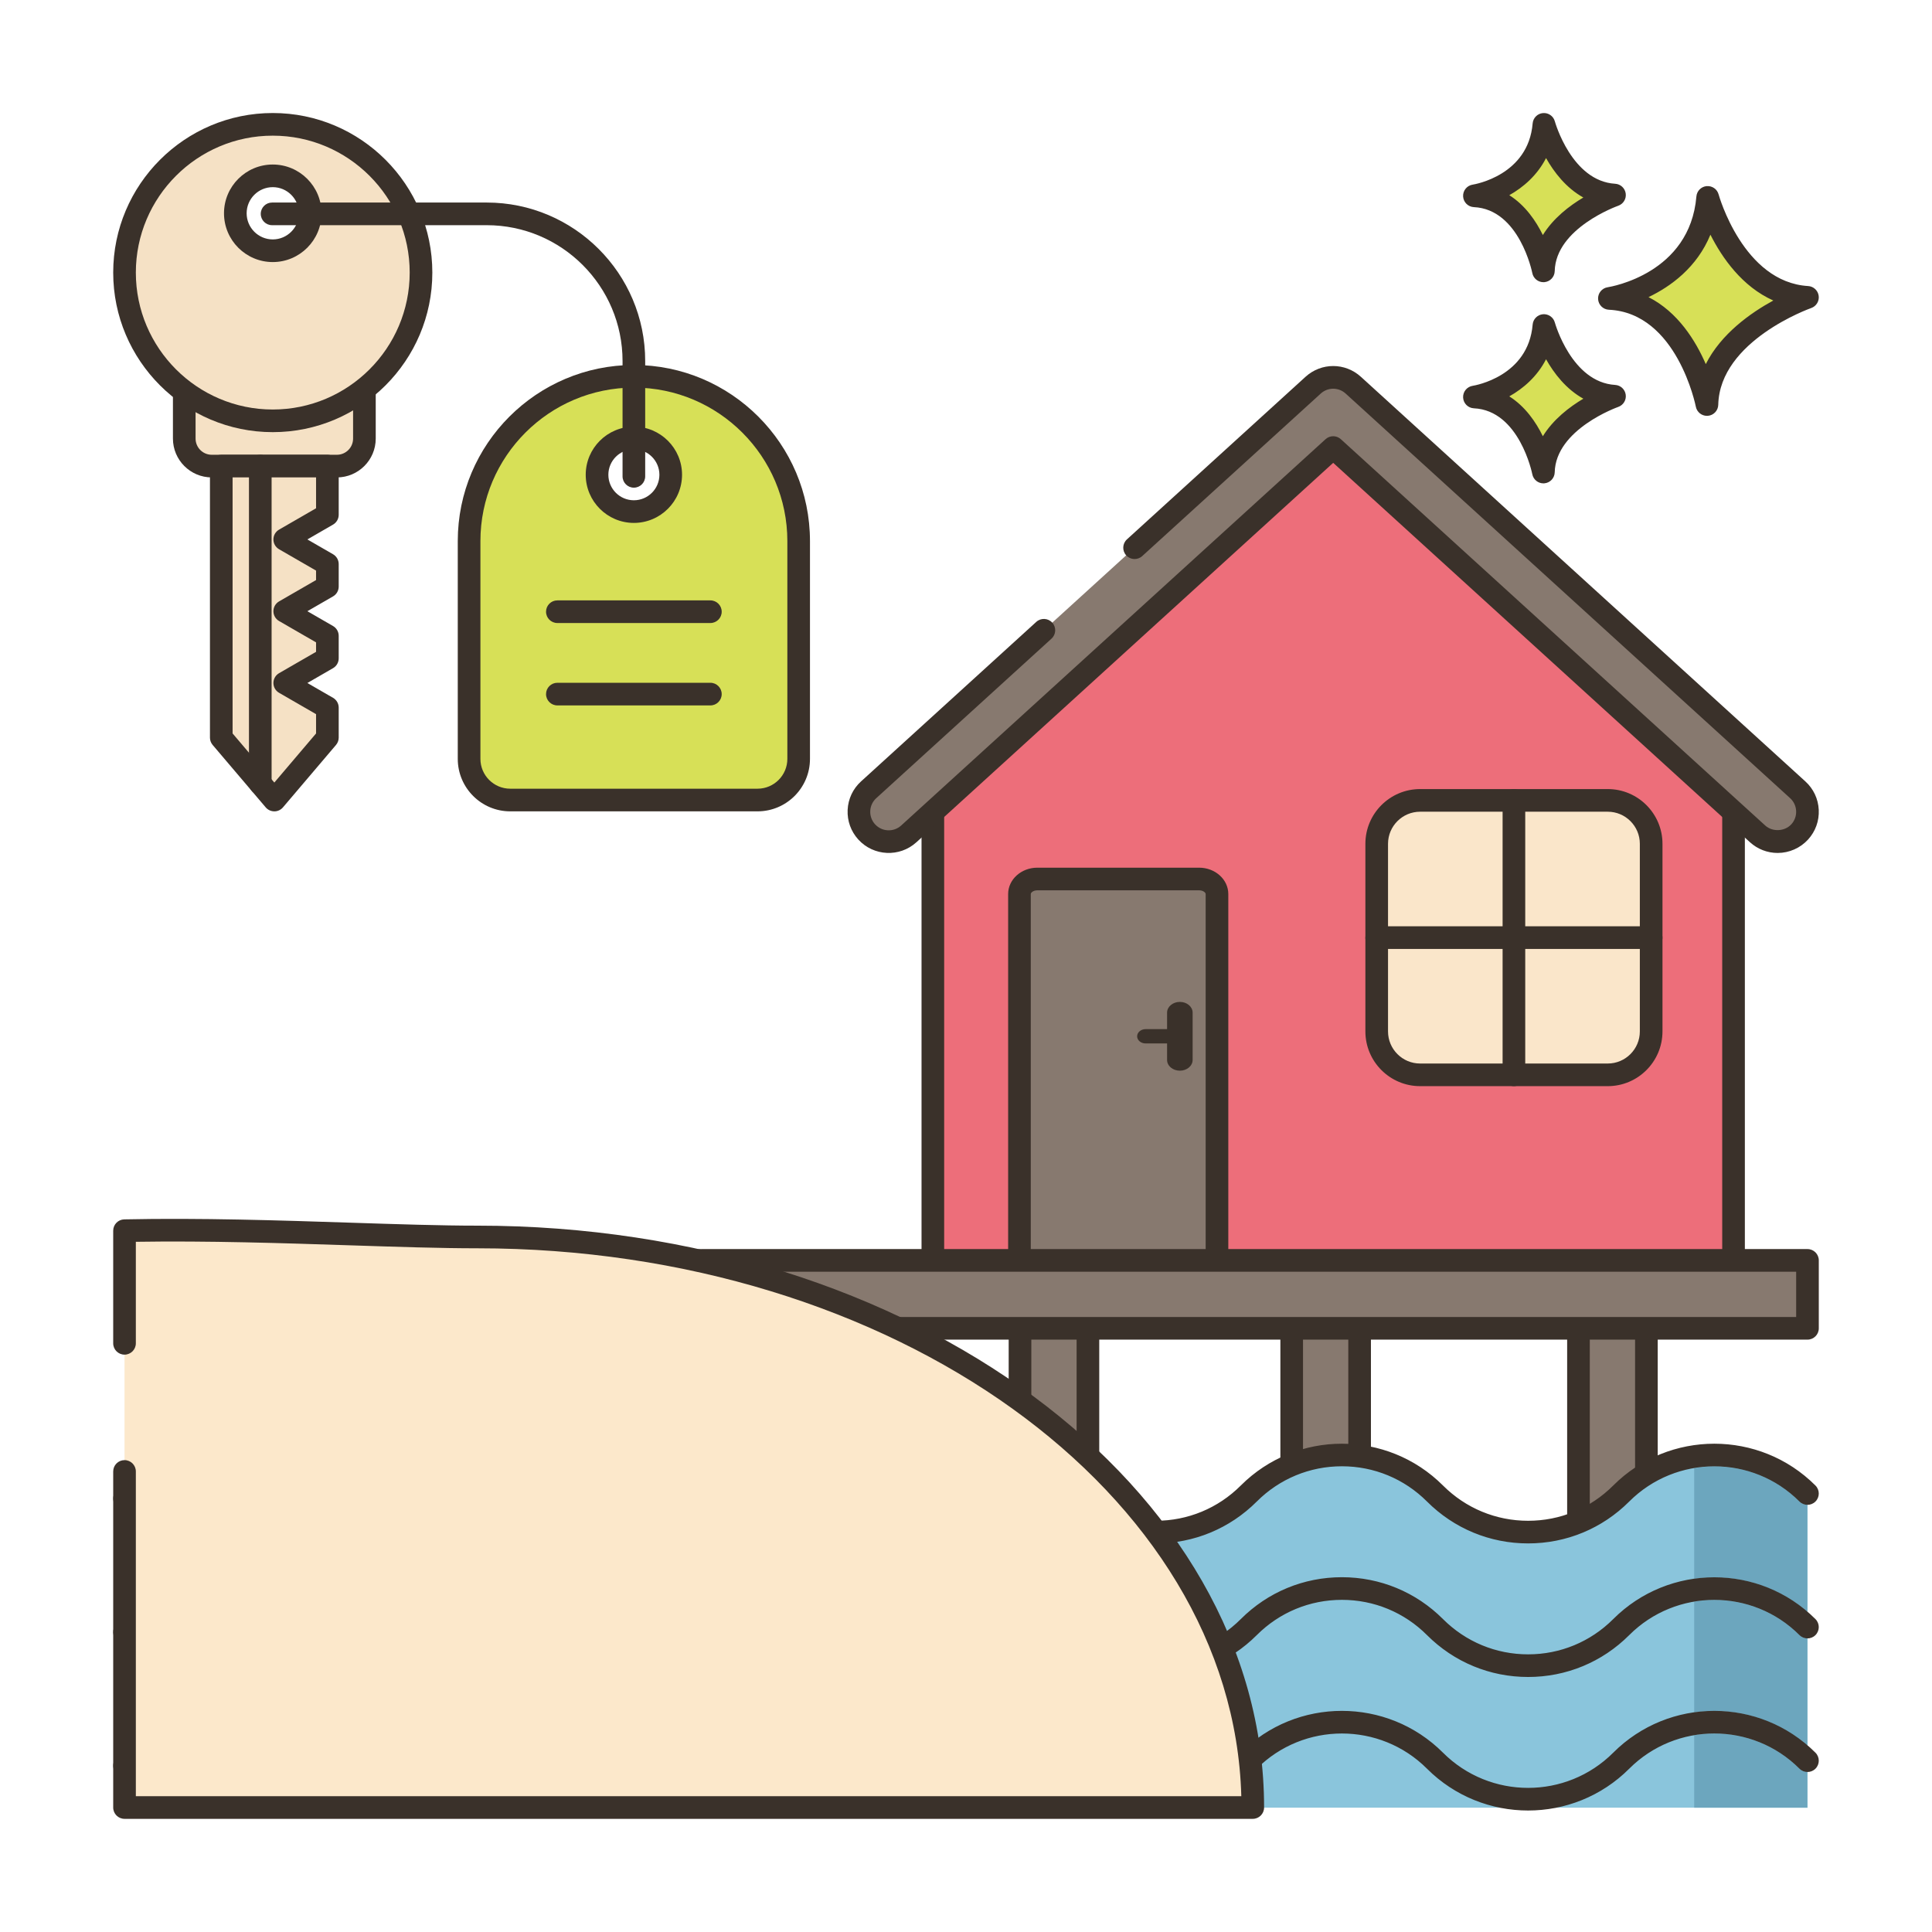 <svg id="Layer_1" height="512" viewBox="0 0 256 256" width="512" xmlns="http://www.w3.org/2000/svg"><g><path d="m229.703 102.248v66.953h-106.095v-66.953l53.048-48.29z" fill="#ed6e7a"/><path d="m229.703 170.701h-106.095c-.829 0-1.5-.671-1.5-1.5v-66.953c0-.422.178-.825.49-1.109l53.048-48.291c.572-.521 1.447-.521 2.02 0l53.047 48.291c.312.284.49.687.49 1.109v66.953c0 .829-.671 1.5-1.5 1.5zm-104.595-3h103.095v-64.79l-51.547-46.925-51.548 46.925z" fill="#3a312a"/><path d="m138.322 83.512-23.219 21.137c-1.614 1.469-1.731 3.967-.262 5.581 1.469 1.613 3.967 1.73 5.58.262l56.235-51.192 56.235 51.191c.757.689 1.709 1.029 2.658 1.029 1.073 0 2.143-.435 2.922-1.291 1.469-1.613 1.352-4.112-.262-5.581l-58.894-53.612c-1.507-1.372-3.811-1.372-5.318 0l-23.659 21.537z" fill="#87796f"/><path d="m235.548 113.021c-1.36 0-2.663-.504-3.668-1.42l-55.225-50.272-55.225 50.273c-2.223 2.023-5.677 1.861-7.699-.361-.98-1.077-1.482-2.47-1.415-3.925.068-1.455.699-2.796 1.776-3.775l23.219-21.137c.612-.559 1.562-.514 2.119.1.558.613.513 1.562-.1 2.119l-23.219 21.137c-.484.44-.768 1.043-.798 1.697-.031.654.195 1.281.636 1.765.909.999 2.462 1.071 3.461.162l56.235-51.191c.572-.521 1.447-.521 2.02 0l56.235 51.191c.962.877 2.585.798 3.462-.163.44-.483.666-1.11.635-1.764s-.314-1.256-.798-1.697l-58.894-53.612c-.941-.856-2.358-.855-3.299 0l-23.659 21.538c-.614.557-1.562.513-2.119-.1-.558-.613-.513-1.562.1-2.119l23.659-21.538c2.092-1.904 5.246-1.905 7.338 0l58.894 53.612c1.077.979 1.708 2.32 1.775 3.775.068 1.454-.434 2.848-1.414 3.925-1.032 1.131-2.501 1.78-4.032 1.78z" fill="#3a312a"/><path d="m213.036 142.421h-24.864c-3.176 0-5.751-2.575-5.751-5.751v-24.864c0-3.176 2.575-5.75 5.751-5.75h24.864c3.176 0 5.75 2.575 5.75 5.75v24.864c0 3.177-2.575 5.751-5.75 5.751z" fill="#fae6ca"/><path d="m213.036 143.921h-24.864c-3.998 0-7.251-3.253-7.251-7.251v-24.864c0-3.998 3.252-7.25 7.251-7.25h24.864c3.998 0 7.251 3.252 7.251 7.25v24.864c-.001 3.999-3.253 7.251-7.251 7.251zm-24.864-36.364c-2.344 0-4.251 1.907-4.251 4.25v24.864c0 2.344 1.907 4.251 4.251 4.251h24.864c2.344 0 4.251-1.907 4.251-4.251v-24.864c0-2.344-1.907-4.25-4.251-4.25z" fill="#3a312a"/><path d="m200.602 143.921c-.829 0-1.5-.671-1.5-1.5v-36.365c0-.829.671-1.5 1.5-1.5s1.5.671 1.5 1.5v36.365c0 .829-.671 1.5-1.5 1.5z" fill="#3a312a"/><path d="m218.785 125.739h-36.365c-.829 0-1.5-.671-1.5-1.5s.671-1.5 1.5-1.5h36.365c.829 0 1.5.671 1.5 1.5s-.672 1.5-1.5 1.5z" fill="#3a312a"/><path d="m135.084 166.704c0 1.1 1.06 1.991 2.367 1.991h21.439c1.307 0 2.367-.891 2.367-1.991v-48.241c0-1.099-1.06-1.991-2.367-1.991h-21.439c-1.307 0-2.367.891-2.367 1.991z" fill="#87796f"/><g fill="#3a312a"><path d="m158.89 170.195h-21.439c-2.132 0-3.867-1.566-3.867-3.491v-48.241c0-1.925 1.734-3.491 3.867-3.491h21.439c2.132 0 3.867 1.566 3.867 3.491v48.241c0 1.925-1.734 3.491-3.867 3.491zm-21.439-52.223c-.521 0-.867.295-.867.491v48.241c0 .195.346.491.867.491h21.439c.521 0 .867-.296.867-.491v-48.241c0-.195-.346-.491-.867-.491z"/><path d="m156.337 141.871c.935 0 1.693-.638 1.693-1.424v-6.266c0-.786-.758-1.424-1.693-1.424-.935 0-1.693.637-1.693 1.424v6.266c-.001.787.757 1.424 1.693 1.424z"/><path d="m157.337 140.732c.312 0 .564-.213.564-.475v-.57c0-.262-.253-.475-.564-.475-.312 0-.564.213-.564.475v.57c-.001.263.252.475.564.475z"/><path d="m157.901 137.314c0-.524-.505-.949-1.129-.949h-4.967c-.623 0-1.129.425-1.129.949 0 .524.505.949 1.129.949h4.967c.623.001 1.129-.424 1.129-.949z"/></g><path d="m135.156 167.508h9v39h-9z" fill="#87796f"/><path d="m144.156 208.008h-9c-.829 0-1.5-.671-1.5-1.5v-39c0-.829.671-1.5 1.5-1.5h9c.829 0 1.5.671 1.5 1.5v39c0 .828-.672 1.5-1.5 1.5zm-7.5-3h6v-36h-6z" fill="#3a312a"/><path d="m171.156 167.508h9v39h-9z" fill="#87796f"/><path d="m180.156 208.008h-9c-.829 0-1.5-.671-1.5-1.5v-39c0-.829.671-1.5 1.5-1.5h9c.829 0 1.5.671 1.5 1.5v39c0 .828-.672 1.5-1.5 1.5zm-7.5-3h6v-36h-6z" fill="#3a312a"/><path d="m209.156 167.508h9v39h-9z" fill="#87796f"/><path d="m218.156 208.008h-9c-.829 0-1.5-.671-1.5-1.5v-39c0-.829.671-1.5 1.5-1.5h9c.829 0 1.5.671 1.5 1.5v39c0 .828-.672 1.5-1.5 1.5zm-7.5-3h6v-36h-6z" fill="#3a312a"/><path d="m239.5 176.008v-9h-146.5c-4.971 0-9 4.029-9 9z" fill="#87796f"/><path d="m239.5 177.508h-155.5c-.829 0-1.5-.671-1.5-1.5 0-5.789 4.71-10.5 10.5-10.5h146.5c.829 0 1.5.671 1.5 1.5v9c0 .828-.671 1.5-1.5 1.5zm-153.849-3h152.349v-6h-145c-3.622 0-6.652 2.581-7.349 6z" fill="#3a312a"/><path d="m239.495 239.524v-41.619c-6.812-6.823-17.855-6.823-24.667 0l-.073.073c-3.401 3.349-7.839 5.039-12.266 5.039-4.407 0-8.803-1.659-12.183-4.967-.052-.041-.104-.093-.156-.145-3.401-3.411-7.87-5.122-12.339-5.122s-8.938 1.711-12.339 5.122c-.073.073-.145.145-.228.218-3.37 3.256-7.735 4.894-12.111 4.894-4.334 0-8.668-1.607-12.028-4.821-.104-.094-.207-.187-.311-.291-3.401-3.411-7.87-5.122-12.339-5.122-4.458 0-8.927 1.711-12.339 5.122-.124.124-.249.249-.384.373-3.349 3.152-7.652 4.739-11.955 4.739-4.262 0-8.523-1.566-11.872-4.676-.156-.145-.311-.29-.456-.435-3.411-3.411-7.88-5.122-12.339-5.122-4.469 0-8.928 1.711-12.339 5.122l-.301.291c-.073.072-.156.155-.239.228-6.709 6.47-17.357 6.533-24.128.073l-.757-.715c-7.051-6.72-18.239-6.367-24.843.788v40.955h222.992z" fill="#8ac5dc"/><path d="m239.49 199.404v14.17c-4.25-3.65-9.75-5.12-15-4.38v-14.66c4.92-.84 10.16.64 13.95 4.43.29.29.67.44 1.05.44z" fill="#6ca6be"/><path d="m239.49 217.104v14.17c-4.25-3.65-9.75-5.12-15-4.38v-14.66c4.92-.84 10.16.64 13.95 4.43.29.29.67.43 1.05.44z" fill="#6ca6be"/><path d="m239.49 234.804v4.72h-15v-9.59c4.92-.84 10.16.64 13.95 4.43.29.29.67.43 1.05.44z" fill="#6ca6be"/><path d="m54.137 204.854c-4.686.001-9.375-1.752-13.07-5.271l-.755-.72c-3.117-2.968-7.197-4.535-11.506-4.391-4.303.137-8.282 1.953-11.204 5.114-.563.609-1.511.646-2.12.083-.608-.563-.646-1.512-.083-2.12 3.472-3.756 8.199-5.914 13.311-6.076 5.118-.163 9.967 1.69 13.67 5.217l.756.72c6.32 6.019 16.105 5.9 22.276-.272l.298-.298c3.579-3.579 8.337-5.55 13.398-5.55 5.062 0 9.82 1.971 13.398 5.55 3.012 3.012 7.018 4.671 11.277 4.671 4.26 0 8.265-1.659 11.277-4.671 7.388-7.388 19.41-7.388 26.797 0 3.012 3.012 7.018 4.671 11.277 4.671 4.26 0 8.265-1.659 11.277-4.671 7.388-7.388 19.41-7.388 26.797 0 3.012 3.012 7.018 4.671 11.277 4.671 4.26 0 8.265-1.659 11.277-4.671 7.388-7.388 19.41-7.388 26.797 0 .586.585.586 1.536 0 2.121-.586.586-1.535.586-2.121 0-6.219-6.218-16.336-6.218-22.555 0-3.579 3.579-8.337 5.55-13.398 5.55s-9.82-1.971-13.398-5.55c-3.012-3.012-7.017-4.671-11.277-4.671s-8.265 1.659-11.277 4.671c-3.579 3.579-8.337 5.55-13.398 5.55-5.062 0-9.82-1.971-13.398-5.55-6.218-6.219-16.335-6.218-22.555 0-3.579 3.579-8.337 5.55-13.398 5.55s-9.82-1.971-13.398-5.55c-3.012-3.012-7.017-4.671-11.277-4.671s-8.265 1.659-11.277 4.671l-.298.298c-3.726 3.725-8.559 5.595-13.397 5.595z" fill="#3a312a"/><path d="m54.137 222.553c-4.686 0-9.375-1.752-13.07-5.271l-.755-.72c-3.117-2.968-7.197-4.533-11.506-4.391-4.303.137-8.282 1.953-11.204 5.114-.563.608-1.511.646-2.12.083-.608-.563-.646-1.511-.083-2.12 3.472-3.756 8.199-5.914 13.311-6.077 5.118-.158 9.967 1.69 13.671 5.217l.755.72c6.32 6.019 16.105 5.898 22.276-.272l.299-.298c3.578-3.578 8.336-5.549 13.397-5.549 5.062 0 9.82 1.971 13.398 5.55 3.012 3.012 7.018 4.671 11.277 4.671 4.26 0 8.265-1.659 11.277-4.671 7.388-7.388 19.41-7.388 26.797 0 3.012 3.012 7.018 4.671 11.277 4.671 4.26 0 8.265-1.659 11.277-4.671 3.579-3.579 8.337-5.55 13.398-5.55 5.062 0 9.82 1.971 13.398 5.55 3.012 3.012 7.018 4.671 11.277 4.671 4.26 0 8.265-1.659 11.277-4.671 7.388-7.388 19.41-7.388 26.797 0 .586.586.586 1.536 0 2.121-.586.586-1.535.586-2.121 0-6.219-6.218-16.336-6.218-22.555 0-3.579 3.579-8.337 5.55-13.398 5.55s-9.82-1.971-13.398-5.55c-3.012-3.012-7.017-4.671-11.277-4.671s-8.265 1.659-11.277 4.671c-3.579 3.579-8.337 5.55-13.398 5.55-5.062 0-9.82-1.971-13.398-5.55-6.218-6.218-16.335-6.218-22.555 0-3.579 3.579-8.337 5.55-13.398 5.55s-9.82-1.971-13.398-5.55c-3.012-3.012-7.017-4.671-11.277-4.671s-8.265 1.659-11.277 4.671l-.299.298c-3.724 3.726-8.557 5.595-13.395 5.595z" fill="#3a312a"/><path d="m54.137 240.253c-4.686 0-9.376-1.753-13.071-5.271l-.755-.72c-3.117-2.968-7.197-4.53-11.506-4.391-4.303.137-8.282 1.953-11.204 5.114-.563.608-1.511.646-2.12.084-.608-.563-.646-1.512-.083-2.12 3.472-3.756 8.199-5.913 13.311-6.076 5.118-.166 9.967 1.69 13.67 5.217l.756.72c6.32 6.018 16.105 5.9 22.276-.272l.299-.298c3.578-3.578 8.336-5.549 13.397-5.549 5.062 0 9.82 1.971 13.398 5.55 3.012 3.012 7.017 4.671 11.277 4.671s8.265-1.659 11.277-4.671c7.388-7.389 19.409-7.389 26.797 0 3.012 3.012 7.017 4.671 11.277 4.671s8.265-1.659 11.277-4.671c7.388-7.389 19.409-7.389 26.797 0 6.219 6.218 16.336 6.218 22.555 0 7.388-7.389 19.409-7.389 26.797 0 .586.585.586 1.536 0 2.121-.586.586-1.535.586-2.121 0-6.219-6.218-16.336-6.218-22.555 0-7.388 7.389-19.409 7.389-26.797 0-6.219-6.218-16.336-6.218-22.555 0-3.579 3.579-8.337 5.55-13.398 5.55-5.062 0-9.82-1.971-13.398-5.55-6.219-6.218-16.336-6.218-22.555 0-3.579 3.579-8.337 5.55-13.398 5.55s-9.82-1.971-13.398-5.55c-3.012-3.012-7.017-4.671-11.277-4.671s-8.265 1.659-11.277 4.671l-.299.298c-3.723 3.724-8.556 5.593-13.394 5.593z" fill="#3a312a"/><path d="m16.5 194.973v44.533h149.5c0-41.753-46.003-75.601-102.75-75.601-12.061 0-30.127-1.185-46.75-.832v14.923z" fill="#fce8cb"/><path d="m166 241.006h-149.5c-.829 0-1.5-.671-1.5-1.5v-44.532c0-.829.671-1.5 1.5-1.5s1.5.671 1.5 1.5v43.032h146.48c-1.096-40.17-46.085-72.601-101.23-72.601-4.835 0-10.683-.191-16.875-.394-8.867-.29-18.86-.617-28.375-.466v13.451c0 .829-.671 1.5-1.5 1.5s-1.5-.671-1.5-1.5v-14.923c0-.816.652-1.482 1.468-1.5 10.034-.212 20.644.134 30.005.44 6.166.202 11.99.392 16.776.392 57.484 0 104.25 34.587 104.25 77.101.001.829-.67 1.5-1.499 1.5z" fill="#3a312a"/><path d="m226.278 26.153s3.408 12.659 13.222 13.246c0 0-13.1 4.525-13.321 14.202 0 0-2.579-13.572-12.925-14.059 0 0 12.051-1.826 13.024-13.389z" fill="#d7e057"/><path d="m226.178 55.101c-.713 0-1.335-.506-1.472-1.217-.024-.124-2.495-12.417-11.523-12.842-.77-.037-1.388-.651-1.428-1.421s.511-1.445 1.273-1.56c.441-.069 10.894-1.818 11.754-12.033.061-.725.634-1.301 1.359-1.367.733-.058 1.393.399 1.584 1.101.032.116 3.259 11.626 11.864 12.141.714.043 1.297.584 1.396 1.292.098.708-.319 1.388-.994 1.623-.121.042-12.118 4.31-12.313 12.819-.018.767-.61 1.396-1.374 1.459-.042.003-.084.005-.126.005zm-7.741-15.73c3.878 1.969 6.23 5.746 7.587 8.876 2.026-4.021 5.941-6.787 8.949-8.427-4.134-1.842-6.783-5.651-8.334-8.722-1.793 4.36-5.271 6.868-8.202 8.273z" fill="#3a312a"/><path d="m204.579 43.133s2.411 8.954 9.352 9.369c0 0-9.266 3.201-9.422 10.046 0 0-1.824-9.6-9.142-9.944 0 0 8.524-1.291 9.212-9.471z" fill="#d7e057"/><path d="m204.508 64.048c-.713 0-1.337-.507-1.472-1.22-.016-.082-1.704-8.442-7.739-8.726-.77-.037-1.387-.651-1.427-1.421-.039-.771.511-1.445 1.273-1.56.296-.047 7.364-1.243 7.942-8.114.061-.726.635-1.303 1.36-1.368.73-.064 1.392.4 1.582 1.102.021.079 2.228 7.92 7.994 8.265.714.043 1.299.584 1.396 1.293.098.709-.32 1.388-.996 1.622-.081.028-8.282 2.952-8.412 8.662-.018.767-.611 1.397-1.376 1.461-.042.003-.084.004-.125.004zm-4.519-11.527c2.107 1.333 3.523 3.394 4.447 5.28 1.376-2.233 3.515-3.872 5.365-4.973-2.287-1.269-3.884-3.35-4.941-5.224-1.174 2.287-3.015 3.875-4.871 4.917z" fill="#3a312a"/><path d="m204.579 16.476s2.411 8.954 9.352 9.369c0 0-9.266 3.201-9.422 10.045 0 0-1.824-9.6-9.142-9.944 0 .001 8.524-1.291 9.212-9.47z" fill="#d7e057"/><path d="m204.508 37.391c-.713 0-1.337-.507-1.472-1.22-.016-.082-1.704-8.442-7.739-8.726-.77-.037-1.387-.651-1.427-1.421-.039-.77.511-1.445 1.273-1.56.296-.047 7.364-1.243 7.942-8.113.061-.726.635-1.303 1.36-1.368.73-.065 1.392.4 1.582 1.102.021.079 2.228 7.919 7.993 8.264.715.043 1.299.584 1.397 1.293s-.319 1.388-.996 1.622c-.081.028-8.282 2.953-8.412 8.662-.018.767-.611 1.397-1.376 1.461-.042.002-.084.004-.125.004zm-4.519-11.528c2.107 1.333 3.523 3.394 4.447 5.28 1.376-2.233 3.515-3.872 5.364-4.973-2.287-1.269-3.884-3.35-4.941-5.223-1.173 2.286-3.014 3.875-4.87 4.916z" fill="#3a312a"/><path d="m24.414 48.939v9.176c0 2.012 1.631 3.643 3.643 3.643h16.585c2.012 0 3.643-1.631 3.643-3.643v-9.176z" fill="#f5e1c5"/><path d="m44.642 63.259h-16.584c-2.836 0-5.143-2.308-5.143-5.144v-9.176c0-.829.671-1.5 1.5-1.5h23.871c.829 0 1.5.671 1.5 1.5v9.176c0 2.836-2.308 5.144-5.144 5.144zm-18.727-12.82v7.676c0 1.182.961 2.144 2.143 2.144h16.585c1.182 0 2.143-.961 2.143-2.144v-7.676z" fill="#3a312a"/><path d="m36.143 55.762c10.847 0 19.643-8.796 19.643-19.643s-8.796-19.643-19.643-19.643-19.643 8.796-19.643 19.643 8.796 19.643 19.643 19.643zm0-32.463c2.742 0 4.962 2.221 4.962 4.962s-2.221 4.962-4.962 4.962c-2.742 0-4.962-2.221-4.962-4.962s2.22-4.962 4.962-4.962z" fill="#f5e1c5"/><path d="m36.143 57.262c-11.658 0-21.143-9.485-21.143-21.143s9.485-21.143 21.143-21.143c11.659 0 21.143 9.485 21.143 21.143s-9.484 21.143-21.143 21.143zm0-39.286c-10.004 0-18.143 8.139-18.143 18.143s8.139 18.143 18.143 18.143 18.143-8.139 18.143-18.143-8.139-18.143-18.143-18.143zm0 16.749c-3.563 0-6.462-2.899-6.462-6.463s2.899-6.462 6.462-6.462 6.462 2.899 6.462 6.462-2.898 6.463-6.462 6.463zm0-9.926c-1.909 0-3.462 1.553-3.462 3.462 0 1.91 1.553 3.463 3.462 3.463s3.462-1.553 3.462-3.463c0-1.908-1.553-3.462-3.462-3.462z" fill="#3a312a"/><path d="m29.32 97.737 7.03 8.271 7.03-8.271v-3.974l-5.653-3.263 5.653-3.263v-2.986l-5.653-3.263 5.653-3.262v-2.986l-5.653-3.263 5.653-3.263v-6.455h-14.06z" fill="#f5e1c5"/><path d="m36.35 107.508c-.44 0-.858-.193-1.143-.528l-7.03-8.271c-.23-.272-.357-.616-.357-.972v-35.978c0-.829.671-1.5 1.5-1.5h14.06c.829 0 1.5.671 1.5 1.5v6.455c0 .536-.286 1.031-.75 1.299l-3.402 1.964 3.402 1.963c.464.268.75.763.75 1.299v2.986c0 .536-.286 1.031-.75 1.299l-3.402 1.963 3.402 1.964c.464.268.75.763.75 1.299v2.985c0 .536-.286 1.031-.75 1.299l-3.402 1.966 3.402 1.963c.464.268.75.763.75 1.299v3.974c0 .356-.127.7-.357.971l-7.03 8.271c-.285.336-.703.53-1.143.53zm-5.53-10.322 5.53 6.506 5.53-6.506v-2.557l-4.903-2.83c-.464-.268-.75-.763-.75-1.299s.286-1.031.75-1.299l4.903-2.83v-1.253l-4.903-2.83c-.464-.268-.75-.763-.75-1.299s.286-1.031.75-1.299l4.903-2.83v-1.253l-4.903-2.83c-.464-.268-.75-.763-.75-1.299s.286-1.031.75-1.299l4.903-2.83v-4.089h-11.06z" fill="#3a312a"/><path d="m34.489 105.32c-.829 0-1.5-.671-1.5-1.5v-42.061c0-.829.671-1.5 1.5-1.5s1.5.671 1.5 1.5v42.061c0 .828-.672 1.5-1.5 1.5z" fill="#3a312a"/><path d="m100.376 106.008c3.01 0 5.451-2.44 5.451-5.451v-28.861c0-12.059-9.776-21.835-21.835-21.835-12.059 0-21.834 9.776-21.834 21.835v28.861c0 3.01 2.44 5.451 5.451 5.451zm-21.266-43.1c0-2.69 2.183-4.874 4.882-4.874 2.698 0 4.882 2.183 4.882 4.874 0 2.698-2.183 4.882-4.882 4.882-2.698-.001-4.882-2.184-4.882-4.882z" fill="#d7e057"/><path d="m100.376 107.508h-32.768c-3.833 0-6.951-3.118-6.951-6.951v-28.861c0-12.867 10.468-23.334 23.334-23.334s23.335 10.468 23.335 23.334v28.861c0 3.833-3.118 6.951-6.95 6.951zm-16.384-56.147c-11.212 0-20.334 9.122-20.334 20.334v28.861c0 2.179 1.773 3.951 3.951 3.951h32.768c2.178 0 3.951-1.772 3.951-3.951v-28.86c-.002-11.213-9.124-20.335-20.336-20.335zm0 17.928c-3.519 0-6.381-2.863-6.381-6.381 0-3.515 2.863-6.374 6.381-6.374 3.519 0 6.382 2.859 6.382 6.374-.001 3.518-2.863 6.381-6.382 6.381zm0-9.755c-1.864 0-3.381 1.514-3.381 3.374 0 1.864 1.517 3.381 3.381 3.381 1.865 0 3.382-1.517 3.382-3.381-.001-1.861-1.518-3.374-3.382-3.374z" fill="#3a312a"/><path d="m94.129 82.554h-20.275c-.829 0-1.5-.671-1.5-1.5s.671-1.5 1.5-1.5h20.275c.829 0 1.5.671 1.5 1.5 0 .828-.672 1.5-1.5 1.5z" fill="#3a312a"/><path d="m94.129 93.471h-20.275c-.829 0-1.5-.671-1.5-1.5s.671-1.5 1.5-1.5h20.275c.829 0 1.5.671 1.5 1.5s-.672 1.5-1.5 1.5z" fill="#3a312a"/><path d="m83.991 64.618c-.829 0-1.5-.671-1.5-1.5v-15.281c0-9.925-8.075-17.999-18-17.999h-28.439c-.829 0-1.5-.671-1.5-1.5s.671-1.5 1.5-1.5h28.439c11.579 0 21 9.42 21 20.999v15.281c0 .829-.671 1.5-1.5 1.5z" fill="#3a312a"/></g></svg>